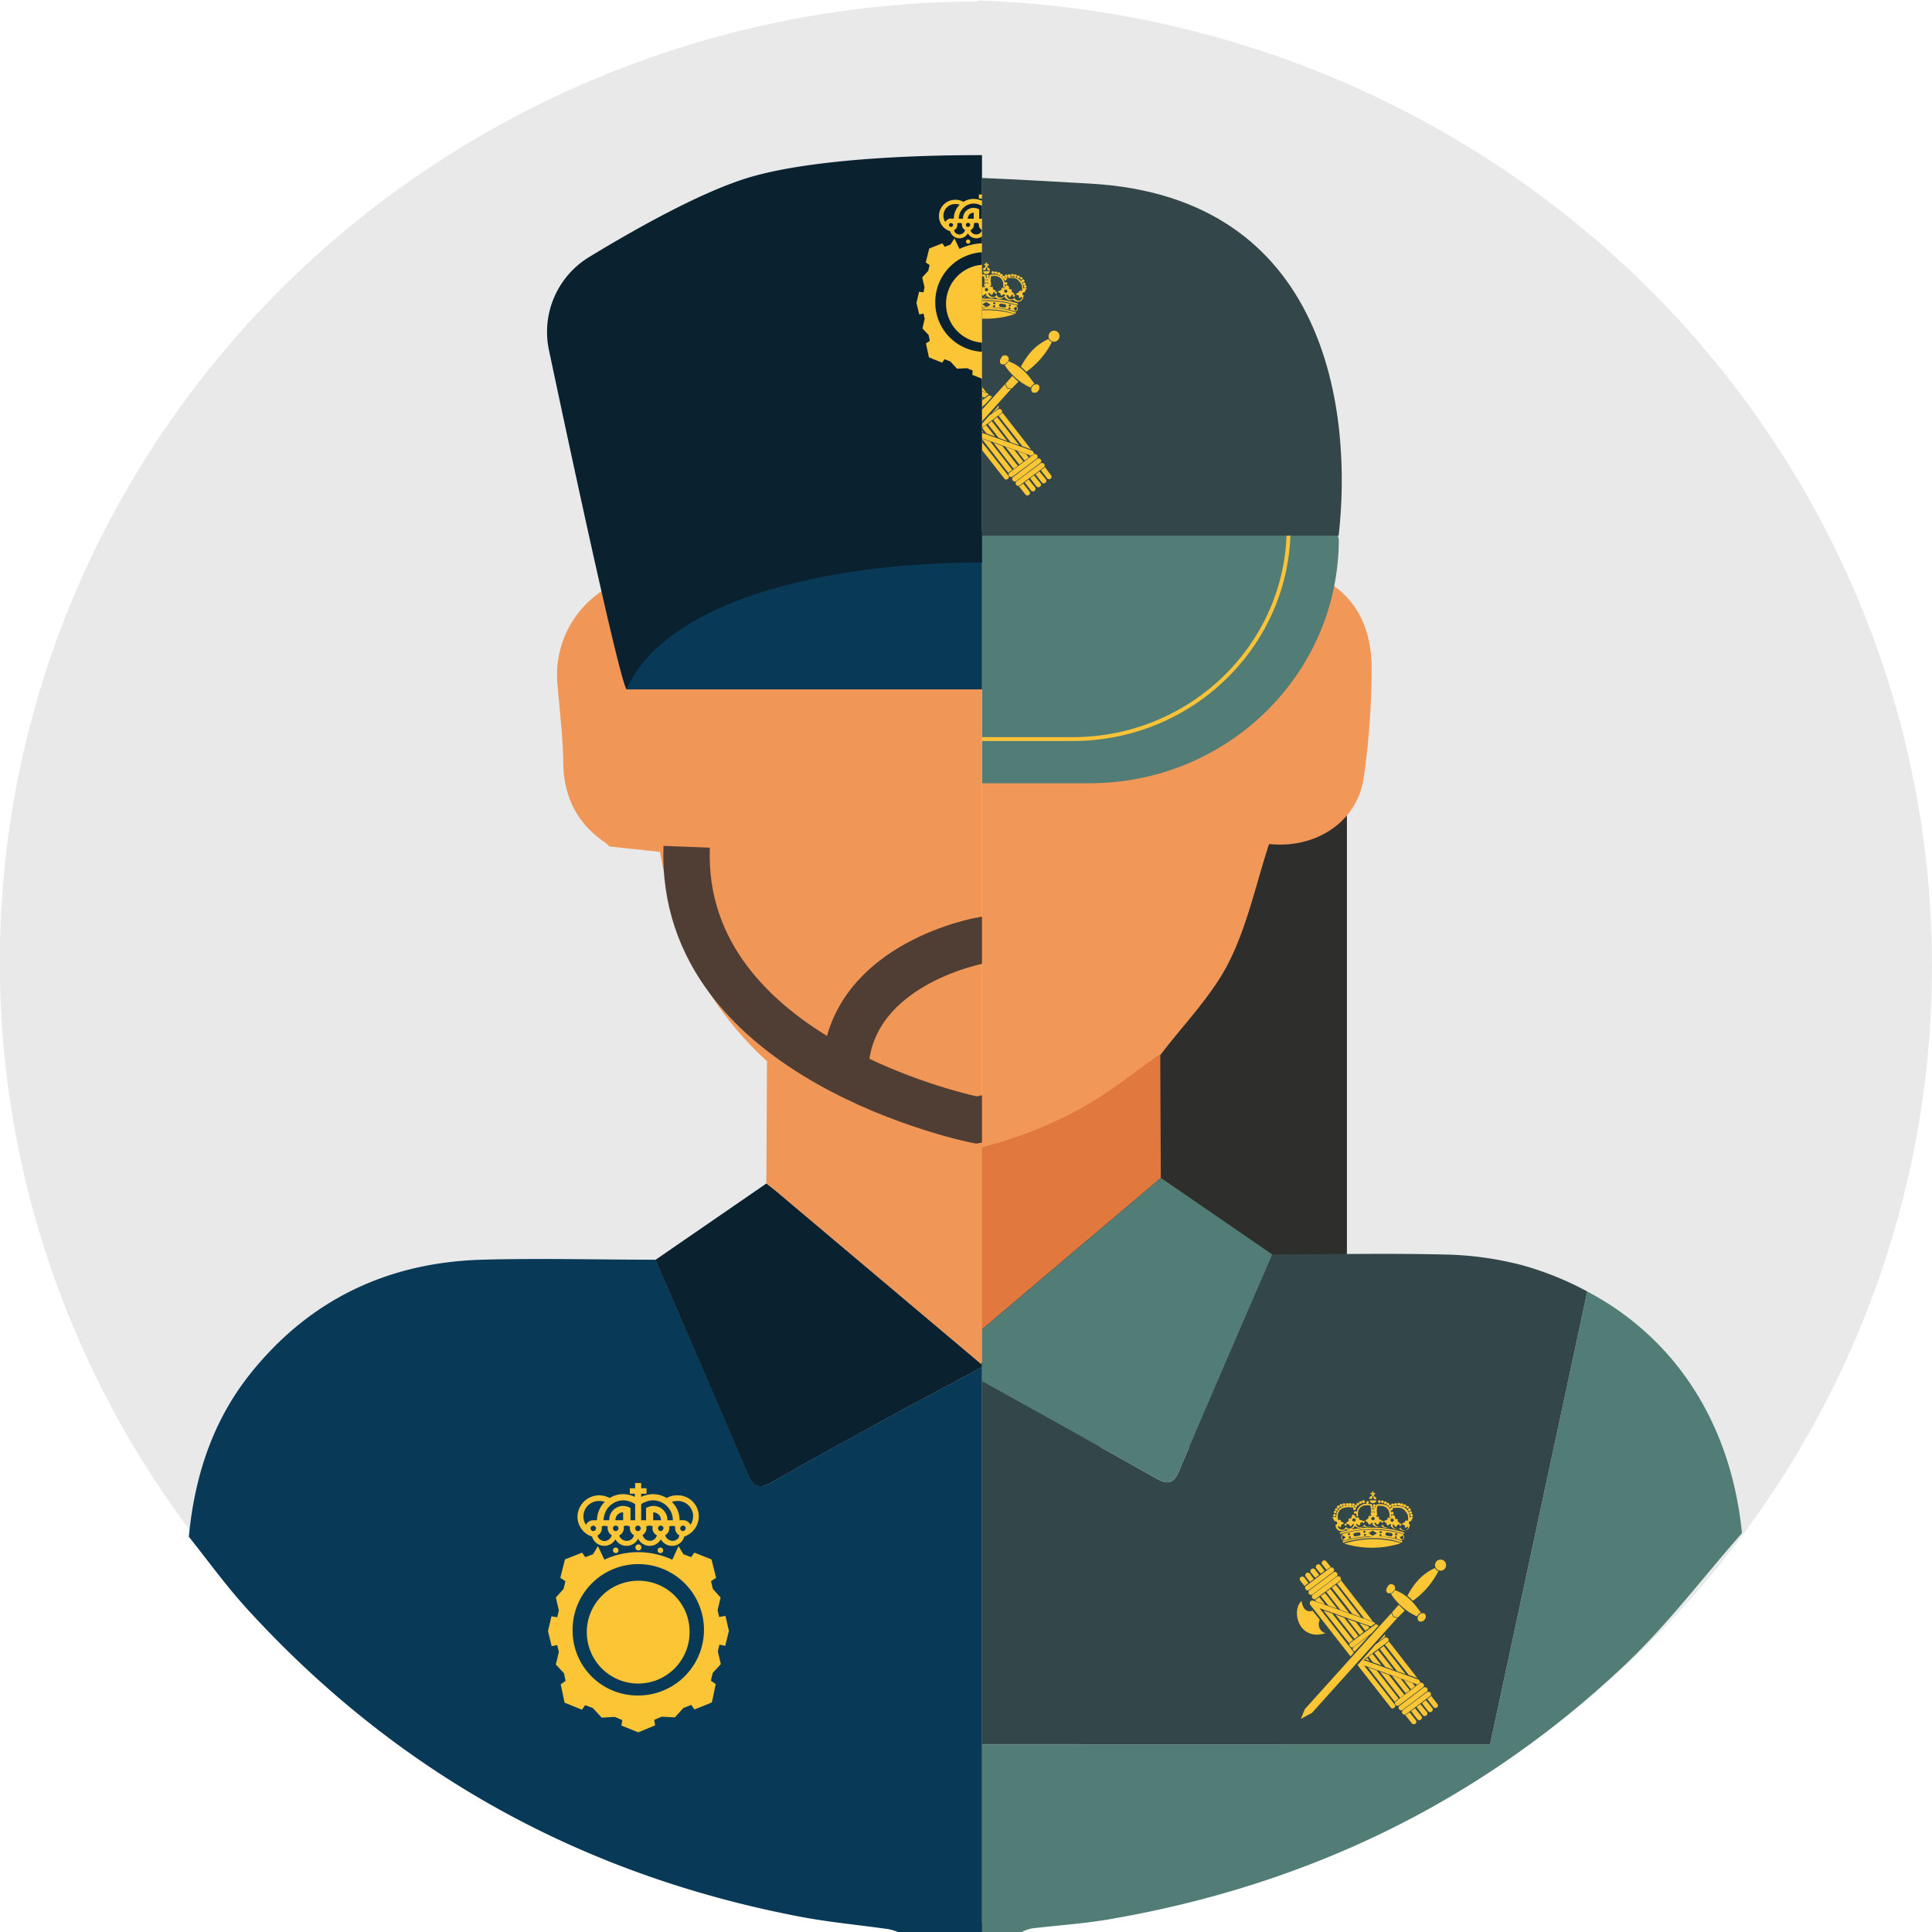 <svg id="Capa_1" data-name="Capa 1" xmlns="http://www.w3.org/2000/svg" xmlns:xlink="http://www.w3.org/1999/xlink" viewBox="0 0 500 500"><defs><style>.cls-1,.cls-10,.cls-19{fill:none;}.cls-2{clip-path:url(#clip-path);}.cls-3{fill:#e9e9e9;}.cls-4{fill:#2e2e2d;}.cls-5{fill:#527d76;}.cls-6{fill:#33474a;}.cls-7{fill:#f19757;}.cls-8{fill:#29a47e;}.cls-9{fill:#e1783e;}.cls-10{stroke:#fcc238;}.cls-10,.cls-19{stroke-miterlimit:10;}.cls-11{fill:#fdc635;}.cls-12{clip-path:url(#clip-path-2);}.cls-13{fill:#083a58;}.cls-14{fill:#0a212f;}.cls-15{fill:#28a37d;}.cls-16{fill:#e0783d;}.cls-17{fill:#f09656;}.cls-18{fill:#fcc535;}.cls-19{stroke:#503d33;stroke-width:12px;}</style><clipPath id="clip-path"><rect class="cls-1" x="253.11" width="246.89" height="500"/></clipPath><clipPath id="clip-path-2"><rect class="cls-1" width="254.14" height="500"/></clipPath></defs><title>policia-guardia</title><g class="cls-2"><ellipse class="cls-3" cx="244.64" cy="250" rx="255.36" ry="250"/><rect class="cls-4" x="144.68" y="202.7" width="203.9" height="171.87"/><path class="cls-5" d="M410.78,334.23,385.63,451.42H107.53L82.1,332.27a77.18,77.18,0,0,0-27.49,21.89c-10.06,12.5-14.69,27-16.2,42.67,5.08,6.32,9.82,12.94,15.29,18.92q58.14,63.62,143.81,80c7.63,1.45,15.41,2.14,23.11,3.25a17.67,17.67,0,0,1,3,1h40.84a12,12,0,0,1,2.57-.93c6.56-.79,13.19-1.2,19.7-2.3,51.42-8.76,96.37-30.43,133.9-66,11-10.4,20.17-22.62,30.19-34C448,368.38,433.55,346.26,410.78,334.23Z"/><path class="cls-6" d="M385.63,451.42l25.15-117.19a80.64,80.64,0,0,0-17.16-6.88,85.7,85.7,0,0,0-19.6-2.68c-14.92-.36-29.85-.06-44.78,0C321.15,343.42,313,362.2,305,381c-1.54,3.62-3.51,2.89-6.19,1.38q-23.65-13.31-47.4-26.45c-2.15-1.2-4.37-2.28-6.56-3.42l-.32.3c-8.39,4.49-16.82,8.94-25.18,13.5-9.82,5.37-19.63,10.76-29.35,16.31-3.08,1.76-4.66,1.22-6-2-8-18.68-16.06-37.31-24.11-55.95-15.06,0-30.14-.42-45.19,0a81.32,81.32,0,0,0-32.59,7.53l25.43,119.15Z"/><path class="cls-7" d="M340.4,148.93,342,139c-5.8,5.13-188.09,6.36-194.86-.4q.83,5.18,1.66,10.35a26.27,26.27,0,0,0-14.46,26c.56,6.77,1.41,13.53,1.5,20.3.12,8.95,3.55,15.92,11.09,21l1.1,1-.07-.09,13.12,1.39,2.7,14.25A88.32,88.32,0,0,0,188.92,273l-.15,31.82c.9.7,1.82,1.38,2.69,2.12q26.63,22.46,53.23,44.93l0-.44c0-19.13,0-33.22,0-52.35,9.83-2.11,22.1.19,31.38-3.32s15.55-17.87,24.27-22.78c6-7.9,13.24-15.19,17.64-23.86,4.84-9.56,7.08-20.4,10.45-30.68,12.42,1.28,23.06-6,24.54-17.46a198.22,198.22,0,0,0,2-29.08C354.69,161.9,350.56,153.37,340.4,148.93Z"/><path class="cls-5" d="M208.66,202.7H282c35.61,0,64.48-28.26,64.48-63.13l-7.27-28.5-187.24.51-7.75,28C144.18,174.44,173.05,202.7,208.66,202.7Z"/><path class="cls-5" d="M244.54,352.82c-8.39,4.5-16.82,8.94-25.18,13.5-9.82,5.37-19.63,10.76-29.35,16.31-3.08,1.76-4.66,1.22-6-2-8-18.68-16.06-37.31-24.1-55.95l28.88-19.88c.9.7,1.82,1.38,2.69,2.12q26.63,22.46,53.23,44.93c.06.21.11.42.17.63Z"/><path class="cls-8" d="M147,216.22l1.1,1Z"/><path class="cls-5" d="M244.86,352.52c-.06-.21-.11-.42-.17-.63l0-.44c2.2-1.66,4.49-3.23,6.59-5q24.62-20.78,49.16-41.61l28.82,19.81C321.15,343.43,313,362.2,305,381c-1.54,3.62-3.51,2.89-6.19,1.38q-23.65-13.31-47.4-26.45C249.27,354.74,247.05,353.66,244.86,352.52Z"/><path class="cls-9" d="M244.62,299.1c34.89-6.76,46.93-21.19,55.65-26.1q.08,15.92.15,31.83-24.57,20.82-49.16,41.61c-2.1,1.78-4.39,3.35-6.59,5C244.65,332.32,244.64,318.23,244.62,299.1Z"/><path class="cls-10" d="M213.1,191.27c-30.8,0-55.87-24.54-55.87-54.7V111.92l177.18.88-.91,23.77c0,30.16-25.05,54.7-55.85,54.7Z"/><path class="cls-6" d="M282,47.51c-69.44-3.82-140.19-11-137.78,91.12H346.44C350,107.52,344.16,50.92,282,47.51Z"/><path class="cls-11" d="M268.7,99.59a1.09,1.09,0,0,1,0,1.52,1.13,1.13,0,0,1-1.51.41,1.1,1.1,0,0,1,0-1.53A1.17,1.17,0,0,1,268.7,99.59Zm-9.6-6.91c-.42.56-.42,1.22,0,1.52a1.16,1.16,0,0,0,1.5-.41,1,1,0,1,0-1.5-1.11ZM262,97.3l-1.76,2,.47,1.07,1.09.2,1.76-1.78C263,98.32,262.52,97.81,262,97.3Zm5,2.59a1.81,1.81,0,0,1,.72-.56c-1.66-2.39-3.53-4.67-6.74-5.84a1.25,1.25,0,0,1-.26.41,2,2,0,0,1-.73.56,16,16,0,0,0,6.69,5.84A2.93,2.93,0,0,0,267,99.89Zm-6.39.61-.52-1.07-22.41,24.89-1,2.49,2.86-1.52,22.1-24.59Zm10.74-13.56a1.43,1.43,0,1,0,1.46-1.37A1.43,1.43,0,0,0,271.39,86.94Zm-.05.81c-4,1.88-5.76,4.77-7.11,7.16a11.82,11.82,0,0,1,1.4,1.32,21.28,21.28,0,0,0,6.65-7.72A1.52,1.52,0,0,1,271.34,87.75ZM260.13,72.16c0-.26.06-.31.26-.36a7,7,0,0,1,2.29,0,2.63,2.63,0,0,1,2.12,2.59v.25a3,3,0,0,1,.94-.1c-.05.1-.05.15-.11.21-.15.25-.25.5-.41.81-.05,0-.1.1-.16.1-.26,0-.41.1-.46.3s0,.31.26.46a.18.18,0,0,1,.05.15c-.05.26-.11.46-.16.66a1.49,1.49,0,0,1-2.33.51.45.45,0,0,0-.42-.1,1.64,1.64,0,0,1-2-.81l-.05,0c-.05,0-.16.1-.21.15a1.6,1.6,0,0,1-2.08,0c-.05,0-.15,0-.2,0a3.32,3.32,0,0,1-.68.15,1.51,1.51,0,0,1-1.4-.61l-.1-.1s0,0,0,.1a1.68,1.68,0,0,1-2.08.51.24.24,0,0,0-.26,0,1.75,1.75,0,0,1-2.18-.15,0,0,0,0,1-.05,0s0,0,0,.1a1.58,1.58,0,0,1-2,.76.35.35,0,0,0-.42.1,1.5,1.5,0,0,1-2.44-.81s0-.15,0-.2-.05-.26.16-.36A.31.31,0,0,0,246,76a.39.39,0,0,0-.41-.31.28.28,0,0,1-.31-.2c-.16-.26-.26-.51-.42-.82a.15.15,0,0,0,0-.1c.36,0,.67-.1,1,.16a2.42,2.42,0,0,1,.06-.66,2.6,2.6,0,0,1,2.28-2.34,7.65,7.65,0,0,1,2.13,0c.2,0,.2.15.2.3.37.06.52.21.42.46a.38.38,0,0,1-.47.26c-.21-.11-.26-.31-.15-.61a5.26,5.26,0,0,0-2.7.1,2.09,2.09,0,0,0-1.35,2V75c0,.1,0,.15,0,.3h.15c.11,0,.21,0,.31,0,.26,0,.37.1.42.36s.1.15.21.2a2.93,2.93,0,0,1,.57.31c-.21.3-.52.3-.78.45a.76.76,0,0,1-.1.66c-.21-.15-.42-.25-.63-.4a.38.38,0,0,0,0,.45,1.07,1.07,0,0,0,1,.56.93.93,0,0,0,.88-.66s0,0,.05-.1a1.06,1.06,0,0,0,1.51.26,1.09,1.09,0,0,0,.52-1,.49.49,0,0,0-.42.2s0,.1-.1.21-.26.3-.47,0-.15-.21-.26-.31-.1-.1-.15-.1a.72.72,0,0,1-.57-.25c0-.11.15-.16.2-.26a1.12,1.12,0,0,1,.32-.2c.15-.1.25-.2.15-.41s0-.35.26-.35a1.08,1.08,0,0,0,.42,0s0-.26,0-.36a1.54,1.54,0,0,1,.26-.51.26.26,0,0,1,.36-.05.91.91,0,0,1,.47.61c.05.15.1.2.26.1a.3.3,0,0,1,.2,0c.26-.05.42,0,.42.31s.05.25.21.3a5.38,5.38,0,0,1,.77.26c-.15.2-.25.4-.51.45-.06,0-.11.1-.11.16l-.15.45c-.11.21-.21.21-.37,0s-.31-.3-.52-.25a.18.18,0,0,0-.15,0,1.1,1.1,0,0,0,1,.81c.58.05.89-.15,1.2-.76a1,1,0,0,0,1.4.56,1.21,1.21,0,0,0,.78-.91.46.46,0,0,0-.47.1l-.16.15c-.15.2-.31.25-.46,0a.89.89,0,0,1-.21-.41l-.1-.1c-.26,0-.37-.2-.57-.35.1,0,.2-.16.31-.21L254,75c.16,0,.21-.15.16-.36s0-.35.36-.35a.18.18,0,0,1,.15,0c.26,0,.26,0,.26-.2-.26-.11-.26-.16-.2-.41a4.83,4.83,0,0,0-.06-1.93c0-.2-.1-.25-.31-.25a9.55,9.55,0,0,0-1.19,0,2,2,0,0,0-1.71,1.83,4.38,4.38,0,0,0,0,.81c0,.15,0,.25-.16.25s-.21,0-.26-.2a2.51,2.51,0,0,0-.05-.61c-.36.1-.52,0-.57-.1a.33.33,0,0,1,.1-.41c.16-.1.32-.1.57.1a2.6,2.6,0,0,1,2.7-2.13c-.05-.1-.2-.15-.2-.25a.54.54,0,0,1,.1-.31.36.36,0,0,1,.52,0c.15.15.05.36-.16.56.26,0,.47,0,.73,0a.33.33,0,0,1,.31.25c0,.26.1.46.16.72.1,0,.15-.16.26-.21-.21-.15-.26-.25-.21-.45a.38.38,0,0,1,.36-.26.28.28,0,0,1,.31.26c0,.15-.05.3-.26.4.11,0,.16.15.26.21a4,4,0,0,1,.11-.51c.1-.31.1-.31.41-.36a5.23,5.23,0,0,1,1.77.1,2.41,2.41,0,0,1,1.71,1.83s.05.1.05.15c.26-.2.41-.2.57-.05a.37.37,0,0,1,.05.46c-.1.15-.31.2-.57,0a2.51,2.51,0,0,1,0,.61.24.24,0,0,1-.26.25c-.1,0-.21-.1-.16-.3a2.91,2.91,0,0,0-.1-1.17,2.09,2.09,0,0,0-1.76-1.52,8,8,0,0,0-1.09,0c-.16,0-.21,0-.21.2a4.4,4.4,0,0,0,0,1.88v.1c0,.26,0,.31-.26.41,0,.2,0,.2.21.2a.3.3,0,0,0,.2,0c.26,0,.42.1.31.36a.27.27,0,0,0,.21.35c.16.1.31.15.47.26s.05,0,.1.1a.78.78,0,0,1-.52.3.13.13,0,0,0-.15.15,1.07,1.07,0,0,1-.26.41c-.16.2-.26.15-.42,0a.73.73,0,0,0-.41-.36c-.16,0-.21,0-.16.21a1.26,1.26,0,0,0,1.51.81.84.84,0,0,0,.52-.41c.05,0,.05-.1.1-.2.1.31.21.61.52.71a3.22,3.22,0,0,0,.73.1,1,1,0,0,0,.93-.81.64.64,0,0,0-.52,0l-.16.15c-.2.16-.31.16-.41,0l-.16-.45a.12.12,0,0,0-.1-.11c-.26,0-.36-.25-.52-.4l.31-.15c.11,0,.21,0,.26-.11.21,0,.42-.1.37-.4s.1-.26.31-.26a.39.39,0,0,1,.26.11c.15,0,.2,0,.26-.11a.92.92,0,0,1,.46-.61c.16-.1.31,0,.47.11a.77.77,0,0,1,.21.66c0,.2.05.25.2.2h.21c.26,0,.37.15.26.36s0,.3.16.4.36.31.57.46a1,1,0,0,1-.62.25c-.06,0-.11,0-.16.1a3.65,3.65,0,0,0-.31.41c-.16.15-.31.1-.36-.1a.65.65,0,0,0-.47-.41c-.11,0-.16,0-.16.1a1.17,1.17,0,0,0,1.56,1,1.14,1.14,0,0,0,.52-.36,1.08,1.08,0,0,0,1.3.72c.46-.16.77-.61.62-1-.11,0-.21.15-.31.2s-.21.16-.31.21a1,1,0,0,1-.16-.51c.05-.1,0-.15-.1-.2s-.32-.16-.52-.21a1.24,1.24,0,0,1-.21-.15c.26-.15.41-.36.67-.36a.11.11,0,0,0,.11-.1.47.47,0,0,1,.62-.4c.05,0,.1.05.16.05a.17.17,0,0,0,.1-.05v-.77a2.26,2.26,0,0,0-.73-1.62,1.92,1.92,0,0,0-1.5-.91,9.43,9.43,0,0,0-1.77,0,1.38,1.38,0,0,1-.05.45s-.15.1-.21.16a.33.33,0,0,1-.41-.26c-.05-.2.1-.35.41-.4Zm.58,3.2a.38.38,0,0,0-.42-.41.37.37,0,0,0-.41.41.4.4,0,0,0,.41.4A.41.41,0,0,0,260.71,75.36Zm-10.33.35a.41.41,0,1,0,0-.81.44.44,0,0,0-.42.4A.38.38,0,0,0,250.38,75.71Zm4.93-.35a.38.38,0,0,0,.41-.41.37.37,0,0,0-.41-.41.41.41,0,0,0-.42.41C254.84,75.15,255.05,75.36,255.31,75.36Zm.41-1.88a1.57,1.57,0,0,0-.05-.46.51.51,0,0,1-.72,0c0,.15-.06.3-.06.46C255.31,73.12,255.36,73.17,255.72,73.48Zm-.05-1.22c-.36.2-.41.15-.72-.05a.85.85,0,0,0,.05.35.53.53,0,0,1,.62,0A.63.63,0,0,0,255.67,72.26Zm6.75,9a25.31,25.31,0,0,0-14.53.15,24.49,24.49,0,0,0,14.53-.05ZM247.06,80l.31-.92s.1,0,.16-.1a20.59,20.59,0,0,1,4.3-.91,22.88,22.88,0,0,1,4.31-.15A28.27,28.27,0,0,1,263,79c.1.05.21.1.21.21s.15.45.2.71a.3.3,0,0,1,0,.2,4.12,4.12,0,0,1-.41.46.18.18,0,0,1-.26,0,18,18,0,0,0-3.32-.76,20.39,20.39,0,0,0-3.06-.26,28.37,28.37,0,0,0-7.48.81l-1,.31a.31.31,0,0,1-.21,0c-.16-.2-.31-.36-.42-.51S247.06,80,247.06,80Zm7.16-1.22c.36.2.67.46,1,.66a.18.18,0,0,0,.15,0l.78-.46a.76.76,0,0,1,.21-.15c-.36-.2-.68-.41-1-.61,0,0-.1-.05-.15,0A4.86,4.86,0,0,0,254.22,78.76Zm6.17.41a.43.43,0,0,0-.36-.46l-.93-.15a.46.46,0,0,0-.52.35.42.42,0,0,0,.36.51l.94.15A.41.41,0,0,0,260.39,79.17Zm-10.11-.06a.44.44,0,0,0,.52.46l.93-.15a.44.44,0,1,0-.16-.86l-.93.15A.38.38,0,0,0,250.28,79.11Zm12.55,1.38c.16-.16.26-.31.37-.41a.17.17,0,0,0,.05-.1c-.05-.21-.16-.41-.21-.66-.26.15-.52.35-.78.51C262.42,80,262.63,80.23,262.83,80.49Zm-15.2,0c.21-.26.42-.46.62-.72a6.8,6.8,0,0,1-.78-.5c-.05.25-.15.45-.2.66,0,0,0,.1,0,.1A1.2,1.2,0,0,0,247.63,80.49Zm5.92-1.27a.29.29,0,0,0-.32-.26.26.26,0,1,0,0,.51C253.39,79.47,253.55,79.37,253.55,79.22Zm4,0a.24.24,0,0,0-.26-.26.26.26,0,1,0,0,.51A.27.27,0,0,0,257.59,79.27Zm.05-.77a.24.24,0,0,0-.26-.25.29.29,0,0,0-.31.25.25.25,0,0,0,.26.26C257.54,78.76,257.64,78.66,257.64,78.5Zm3.74.31a.24.24,0,0,0-.26.25.24.24,0,0,0,.26.26.32.32,0,0,0,.31-.26A.28.28,0,0,0,261.38,78.81Zm-12.25.46a.24.24,0,0,0,.26-.26.24.24,0,0,0-.26-.25.24.24,0,0,0-.25.25A.24.24,0,0,0,249.13,79.27Zm.52.56c0-.16-.1-.26-.31-.26a.26.26,0,1,0,0,.51A.25.25,0,0,0,249.65,79.83Zm11.89,0a.25.25,0,0,0-.26-.26.24.24,0,0,0-.26.26.24.24,0,0,0,.26.25C261.38,80.13,261.48,80,261.54,79.83Zm-8.36-1.68a.29.29,0,0,0-.31.25.26.26,0,0,0,.52,0C253.44,78.25,253.34,78.15,253.18,78.15Zm10.17.41a2.34,2.34,0,0,0-.41-.16,29.13,29.13,0,0,0-10.07-1,27.86,27.86,0,0,0-5.76,1.06.31.31,0,0,0-.21.11.38.38,0,0,0-.1.25s.16.1.21.1.1,0,.2,0a28.58,28.58,0,0,1,7.17-1.17,23.55,23.55,0,0,1,3.84.16,22.7,22.7,0,0,1,4.87,1c.05,0,.16,0,.21,0s.21,0,.21-.25A.19.19,0,0,0,263.35,78.56Zm-9.6,1.21a28.22,28.22,0,0,0-5.45.92l-.57.15c-.15,0-.26.15-.2.26s.15.15.31.1,0,0,.1,0a26,26,0,0,1,8.87-1.07,20.11,20.11,0,0,1,3.95.56c.62.15,1.24.35,1.81.51.21,0,.31,0,.37-.11s0-.2-.21-.3-.21,0-.31-.1a23.86,23.86,0,0,0-7.21-1.07A5.39,5.39,0,0,1,253.75,79.77Zm2.18-11.07v-.35c-.15,0-.31.05-.46.05,0-.16.05-.31.05-.41h-.42c0,.15.05.25.05.41a2.64,2.64,0,0,1-.41-.11v.41c.15,0,.31,0,.41,0-.05.25-.05.46-.31.56a.79.79,0,0,0-.46.66H255a.11.11,0,0,0,.1-.1,1.77,1.77,0,0,0,.05-.51c0-.1.06-.1.16-.1a.14.14,0,0,1,.16.15,1.77,1.77,0,0,0,.05.51c0,.05,0,.1.1.15h.62a1,1,0,0,0-.52-.71.11.11,0,0,1-.1-.1c-.05-.1-.05-.26-.1-.41A1.3,1.3,0,0,1,255.93,68.7Zm-.52,2.24c.42,0,.83-.41.83-.72h-1.76A.83.83,0,0,0,255.41,70.94Zm-9.54,1.32a.35.35,0,0,0-.37.35c0,.21.16.31.37.31a.36.36,0,0,0,.36-.36A.34.34,0,0,0,245.87,72.26ZM261.22,71a.36.36,0,1,0,0,.71.35.35,0,0,0,.37-.36A.39.39,0,0,0,261.22,71Zm-11.77,0a.35.35,0,0,0-.37.35.37.37,0,0,0,.73,0A.38.38,0,0,0,249.45,70.94Zm-3.9,2a.34.34,0,0,0-.36.3.37.37,0,0,0,.73,0C245.92,73.17,245.76,73,245.55,73Zm1.2-1a.37.37,0,1,0-.37.36A.35.35,0,0,0,246.75,72Zm18,.36a.36.36,0,1,0,0,.71.35.35,0,0,0,.37-.36C265.12,72.41,265,72.26,264.75,72.31Zm-19.4,1.47a.35.35,0,0,0-.37.31.37.37,0,0,0,.73,0A.34.34,0,0,0,245.35,73.78Zm19.35-.41a.35.35,0,0,0,.36.36.35.35,0,0,0,.37-.3.35.35,0,0,0-.37-.36A.29.29,0,0,0,264.7,73.37ZM262.78,71a.36.36,0,1,0,.36.35A.34.34,0,0,0,262.78,71Zm-3.89-.15a.37.37,0,1,0-.36.35C258.73,71.19,258.89,71,258.89,70.89Zm-6.8-.41a.36.36,0,1,0,0,.71.36.36,0,1,0,0-.71Zm5.24.1a.36.36,0,1,0-.72,0c0,.2.15.31.36.31A.29.29,0,0,0,257.33,70.58Zm-9.86.76a.35.35,0,0,0,.37.36.36.36,0,1,0,0-.71A.35.35,0,0,0,247.47,71.34Zm16.09,0a.36.36,0,1,0,.36.36A.35.35,0,0,0,263.56,71.29Zm-3.48.46a.36.36,0,1,0-.72,0,.36.36,0,0,0,.72,0Zm3.84.25a.37.37,0,0,0,.73,0c0-.15-.21-.3-.36-.3A.35.35,0,0,0,263.92,72Zm-10.69-1.42a.36.36,0,1,0-.36.36A.35.35,0,0,0,253.23,70.58Zm-4.56.36a.35.35,0,0,0-.37.35.36.36,0,0,0,.37.36.35.35,0,0,0,.36-.36A.43.43,0,0,0,248.67,70.94Zm13,.3a.37.37,0,0,0,.73,0,.35.35,0,0,0-.37-.35C261.8,70.94,261.64,71.09,261.64,71.24Zm-14.58.66a.36.36,0,1,0-.36-.35C246.75,71.75,246.85,71.9,247.06,71.9Zm18.57,2.24a.36.36,0,1,0-.36.35A.38.38,0,0,0,265.63,74.14ZM250.9,71.39a.33.33,0,1,0,.36.31C251.26,71.55,251.05,71.39,250.9,71.39Zm.88-.2c0-.2-.15-.3-.36-.3a.35.35,0,0,0-.37.35c0,.2.16.31.37.31S251.83,71.39,251.78,71.19Zm-1.19.15c0-.2-.16-.3-.37-.3a.35.35,0,0,0-.36.35c0,.21.16.31.36.31A.35.35,0,0,0,250.59,71.34Zm7.52-.71a.34.34,0,0,0-.36-.35.35.35,0,0,0-.37.3.36.36,0,0,0,.37.36A.29.29,0,0,0,258.11,70.63Zm1.92.76a.35.35,0,0,0,.36.36.35.35,0,0,0,.37-.31.35.35,0,0,0-.37-.35C260.19,71,260.08,71.19,260,71.39Zm-.52-.15a.36.36,0,0,0-.72,0,.35.35,0,0,0,.36.36A.33.33,0,0,0,259.51,71.24Zm-6.33,4.57c0-.15-.1-.25-.31-.25a.33.33,0,0,0-.31.25.34.34,0,0,0,.31.31C253,76.07,253.18,75.91,253.18,75.81Zm9.24.46a.28.28,0,1,0-.05.56.33.33,0,0,0,.31-.26C262.73,76.42,262.57,76.27,262.42,76.27Zm-14.22,0a.28.28,0,0,0-.26.25.29.29,0,0,0,.31.26.27.27,0,0,0,.26-.26A.32.32,0,0,0,248.2,76.27Zm9.24-.51a.26.26,0,0,0,.31.26.25.25,0,0,0,.26-.26.24.24,0,0,0-.26-.25C257.54,75.51,257.44,75.61,257.44,75.76Zm-17.7,18.9a.63.63,0,0,0-.1.91.62.62,0,0,0,.93.1l6.18-4.62a.63.63,0,0,0,.1-.91.65.65,0,0,0-.93-.1Zm-.72,2s-.06.1-.06.15a.51.51,0,0,0,.11.46l10.43,13.36.88-1-8.92-11.48,13.33,4.73.68-.51a.58.58,0,0,1,.41-.15.62.62,0,0,0-.41-.46l-15.62-5.54A.68.68,0,0,0,239,96.64Zm3.47,2.08,6.7,8.54a.55.55,0,0,1,.26-.36l.72-.51-5.45-6.91Zm11.89,4.47-.32-.4-2.28-.82,1.56,2Zm-8.77-3.4,4.93,6.3,1-.76-3.68-4.73Zm-2.39-5.89,3.63,4.67,2.28.81-4.87-6.25Zm3.53-2.65-.73.51,7,9,2.28.82L247,90.9A1.58,1.58,0,0,1,246.75,91.25Zm-6.07,4.53a.62.62,0,0,1-.42.15l.37.46,2.28.81-1.51-1.93Zm1.09-.82,2,2.49,2.28.81-3.16-4.06Zm10.43,5.49-6.54-8.38-1,.76L250,99.64Zm-3.53.46,3.21,4.16,1-.76-2-2.59Zm12,13.2-4-5.13-1,.76,2.8,3.56Zm-11.2-7a.64.64,0,0,0-.11.92.68.68,0,0,0,.94.1l4.67-3.51,1.71-1.88s-.05-.1-.05-.15a.68.68,0,0,0-.94-.1Zm14.32,8.13-5.71-7.31-1,.76,4.46,5.74ZM257.54,113l-2.33-3-1,.76,1.09,1.42Zm-4.25-1.53,1.19.41-.62-.81Zm13.54,4.83-7.42-9.55a.6.6,0,0,1-.26.35l-.73.51,6.18,7.88Zm-16.76-7.88s0,0,.05,0H250Zm8.51-2.74-.05-.05c0,.05,0,.05-.06.05Zm-7.94,3.71,3.74-4.12-4,3a.64.64,0,0,0-.11.92A1.09,1.09,0,0,0,250.64,109.39Zm7.58-3.61a.69.69,0,0,0,.2-.81l-1.76,2Zm-16.4-16.51,1-.76-1.09-1.42a.67.67,0,0,0-.94-.1.63.63,0,0,0-.1.91Zm27.4,30.53a.64.64,0,0,0,.1-.91.66.66,0,0,0-.94-.1l-6.17,4.67a.63.63,0,0,0-.1.91.66.66,0,0,0,.93.11Zm.88,1.17a.63.63,0,0,0,.1-.91.65.65,0,0,0-.93-.1l-6.18,4.62a.63.63,0,0,0-.1.91.65.65,0,0,0,.93.1Zm-1.82-2.28a.64.64,0,0,0,.1-.92.67.67,0,0,0-.93-.1l-6.17,4.62a.64.64,0,0,0-.11.92.68.68,0,0,0,.94.1Zm-3.48,6.45-.72.5a.58.58,0,0,1-.42.16l1.72,2.18a.65.65,0,0,0,.93.1.63.63,0,0,0,.1-.91Zm1.46-6.71-.68-.86-2.28-.82,1.87,2.44Zm4.1,2.39a.64.64,0,0,1-.26.35l-.73.51,1.61,2.08a.66.66,0,0,0,.93.11A.61.61,0,0,0,272,123ZM269,122l-1,.76,1.61,2.08a.65.65,0,0,0,.93.1.63.63,0,0,0,.11-.91Zm-4.15-2.54-2.34-3-2.28-.81,3.58,4.57Zm1.35,4.62-1,.76,1.61,2.08a.66.66,0,0,0,.93.11.64.64,0,0,0,.1-.92Zm1.4-1.07-1,.76,1.61,2.09a.67.67,0,0,0,.93.1.61.61,0,0,0,.11-.92ZM237.67,92.52a.56.56,0,0,1,.26-.35l.72-.51-1.09-1.42a.71.71,0,0,0-.93-.1.63.63,0,0,0-.1.91ZM254,113.45l7,9a.56.56,0,0,1,.26-.35l.72-.51-5.7-7.31ZM240.42,90.34l1-.76-1.09-1.42a.67.67,0,0,0-.94-.11.64.64,0,0,0-.1.92ZM239,91.41l1-.76L239,89.22a.67.67,0,0,0-.93-.1.64.64,0,0,0-.1.92Zm-1,1a.64.64,0,0,0-.1.92.67.67,0,0,0,.93.1L245,88.77a.64.64,0,0,0,.11-.92.68.68,0,0,0-.94-.1Zm5.29-4.16.73-.51a.59.59,0,0,1,.41-.15L243.22,86a.67.67,0,0,0-.93-.1.64.64,0,0,0-.11.92ZM253,113l13.55,4.82a.64.64,0,0,0,.83-.41.83.83,0,0,1-1,.51l.21.26.73-.51a.58.58,0,0,1,.41-.15l-.31-.41a.63.63,0,0,1,0,.3.62.62,0,0,0-.42-.81l-14.06-5,6.23-4.67a.66.66,0,0,0-.83-1L256,107.56l-4.67,5.33,8.62,11a.54.54,0,0,0,.78.1l.15-.1a.51.51,0,0,0,.11-.76ZM238.86,93.54a.64.64,0,0,0-.1.92.67.67,0,0,0,.93.1l6.18-4.63A.63.63,0,0,0,246,89a.62.62,0,0,0-.93-.1Zm24.54,27-4-5.13-2.28-.81,5.24,6.76Zm-20.28-15.9a2.37,2.37,0,0,1-1.56-3.45c-.62-.81-1.25-1.57-1.87-2.39-1.24.46-2.54-.1-2.85-2.54C234,98.87,236.21,106.9,243.12,104.61Z"/><path class="cls-11" d="M368.69,417.61a1.09,1.09,0,0,1,0,1.52,1.13,1.13,0,0,1-1.51.41,1.09,1.09,0,0,1,0-1.52A1.17,1.17,0,0,1,368.69,417.61Zm-9.6-6.91c-.42.56-.42,1.22,0,1.52a1.15,1.15,0,0,0,1.5-.4,1,1,0,1,0-1.5-1.12Zm2.9,4.62-1.76,2,.47,1.07,1.09.2,1.76-1.77C363,416.34,362.51,415.83,362,415.32Zm5,2.59a1.79,1.79,0,0,1,.72-.55c-1.66-2.39-3.52-4.68-6.74-5.85a1.07,1.07,0,0,1-.26.41,1.91,1.91,0,0,1-.73.56,15.85,15.85,0,0,0,6.7,5.84A3.11,3.11,0,0,0,367,417.91Zm-6.38.61-.52-1.06-22.42,24.89-1,2.49,2.85-1.53,22.1-24.58ZM371.39,405a1.43,1.43,0,1,0,1.45-1.37A1.42,1.42,0,0,0,371.39,405Zm-.06.81c-4,1.88-5.76,4.78-7.1,7.17a11.73,11.73,0,0,1,1.4,1.32,21.25,21.25,0,0,0,6.64-7.72A1.57,1.57,0,0,1,371.33,405.77Zm-11.2-15.59c0-.26.05-.31.26-.36a7,7,0,0,1,2.28,0,2.64,2.64,0,0,1,2.13,2.59v.26c.31-.15.62-.05.93-.1-.05.1-.05.15-.1.2-.16.25-.26.51-.42.81,0,.05-.1.1-.15.1a.42.42,0,0,0-.47.31c0,.2.05.3.26.46a.18.18,0,0,1,0,.15c0,.25-.1.46-.16.66a1.5,1.5,0,0,1-2.33.51c-.16-.1-.26-.16-.42-.1a1.66,1.66,0,0,1-2-.82l-.05-.05c-.05.05-.16.1-.21.15a1.59,1.59,0,0,1-2.07.05c-.06-.05-.16,0-.21,0a2.8,2.8,0,0,1-.68.16,1.55,1.55,0,0,1-1.4-.61l-.1-.1c-.05.05-.05.05-.05.1a1.69,1.69,0,0,1-2.08.51.21.21,0,0,0-.26,0,1.76,1.76,0,0,1-2.18-.16,0,0,0,0,1-.05,0c-.05,0-.05,0-.05.1a1.58,1.58,0,0,1-2,.77.35.35,0,0,0-.42.1,1.5,1.5,0,0,1-2.44-.82c0-.05-.05-.15-.05-.2s-.05-.25.16-.35A.33.33,0,0,0,346,394a.39.39,0,0,0-.41-.31.28.28,0,0,1-.31-.2c-.16-.25-.26-.51-.42-.81a.15.15,0,0,0-.05-.1c.36.05.67-.1,1,.15a2.94,2.94,0,0,1,.05-.66,2.62,2.62,0,0,1,2.28-2.34,7.65,7.65,0,0,1,2.13.05c.21.05.21.16.21.31.36.05.51.2.41.46a.37.37,0,0,1-.47.25c-.2-.1-.26-.31-.15-.61a5.5,5.5,0,0,0-2.7.1,2.11,2.11,0,0,0-1.35,2V393c0,.1-.05.16-.05.31h.15c.11,0,.21,0,.32,0s.36.1.41.35.1.15.21.21a3.13,3.13,0,0,1,.57.3c-.21.31-.52.31-.78.46a.77.77,0,0,1-.1.66c-.21-.15-.42-.26-.63-.41a.38.38,0,0,0,.06.46,1.06,1.06,0,0,0,1,.56.94.94,0,0,0,.88-.66c0-.05,0-.05.06-.1a1.05,1.05,0,0,0,1.5.25,1.08,1.08,0,0,0,.52-1,.47.47,0,0,0-.42.21c0,.05,0,.1-.1.2-.15.25-.26.3-.47.05s-.15-.2-.26-.3-.1-.11-.15-.11a.73.73,0,0,1-.57-.25c0-.1.15-.15.21-.25a.85.85,0,0,1,.31-.21c.15-.1.26-.2.15-.4s0-.36.26-.36a1.08,1.08,0,0,0,.42-.05c.05-.05,0-.25.05-.36a1.4,1.4,0,0,1,.26-.5c.1-.1.26-.16.36,0a.89.89,0,0,1,.47.61c.05.15.1.2.26.1a.31.31,0,0,1,.21-.05c.25-.05.41.05.41.3s0,.26.21.31a6.9,6.9,0,0,1,.78.25c-.16.2-.26.41-.52.46-.05,0-.11.1-.11.15l-.15.46c-.11.2-.21.2-.37.05s-.31-.31-.51-.26a.19.19,0,0,0-.16,0,1.11,1.11,0,0,0,1,.82c.57,0,.88-.16,1.19-.76a1,1,0,0,0,1.4.55,1.16,1.16,0,0,0,.78-.91.49.49,0,0,0-.47.1l-.15.15c-.16.21-.32.26-.47,0a1,1,0,0,1-.21-.4l-.1-.1c-.26,0-.37-.21-.57-.36.1-.05.2-.15.31-.2L354,393c.16,0,.21-.15.16-.35s.05-.36.36-.36a.22.22,0,0,1,.16.05c.26.05.26.05.26-.2-.26-.1-.26-.15-.21-.41a5,5,0,0,0-.05-1.93c-.06-.2-.11-.25-.32-.25a9.55,9.55,0,0,0-1.19.05,2,2,0,0,0-1.71,1.83,4.38,4.38,0,0,0,0,.81c0,.15-.05.26-.16.26s-.2-.06-.26-.21a2.56,2.56,0,0,0-.05-.61c-.36.1-.52.05-.57-.1a.32.32,0,0,1,.11-.41c.15-.1.31-.1.57.11a2.74,2.74,0,0,1,.93-1.58,2.84,2.84,0,0,1,1.76-.56c-.05-.1-.2-.15-.2-.25a.6.6,0,0,1,.1-.31.35.35,0,0,1,.52.06c.15.15,0,.35-.16.55.26,0,.47.05.73.05a.33.33,0,0,1,.31.26c0,.25.11.46.16.71.1-.05.15-.15.26-.2-.21-.16-.26-.26-.21-.46a.39.39,0,0,1,.36-.25.28.28,0,0,1,.31.25c.06.15-.05.3-.26.41.11,0,.16.15.26.2.06-.2.06-.36.11-.51.1-.3.1-.3.41-.35a4.75,4.75,0,0,1,1.77.1,2.38,2.38,0,0,1,1.71,1.83c0,.05.05.1.05.15.26-.21.42-.21.57,0a.35.35,0,0,1,0,.45c-.1.16-.31.21-.57.06a2.43,2.43,0,0,1,0,.6.24.24,0,0,1-.26.26c-.1,0-.21-.1-.15-.31a2.87,2.87,0,0,0-.11-1.16,2.09,2.09,0,0,0-1.76-1.53,8,8,0,0,0-1.09-.05c-.16,0-.21.05-.21.2a4.4,4.4,0,0,0-.05,1.88v.11c.05.25,0,.3-.26.4,0,.2,0,.2.21.2a.3.3,0,0,0,.2,0c.26,0,.42.11.32.36s.05.3.2.36.31.15.47.25,0,.05.1.1a.79.79,0,0,1-.52.31.13.13,0,0,0-.15.15,1.11,1.11,0,0,1-.26.4c-.16.21-.26.16-.42,0a.68.68,0,0,0-.41-.35c-.16,0-.21,0-.16.2a1.26,1.26,0,0,0,1.51.81.83.83,0,0,0,.52-.4c.05-.05.05-.1.1-.2.11.3.21.6.52.71a3.22,3.22,0,0,0,.73.1,1,1,0,0,0,.93-.81.57.57,0,0,0-.52.05l-.15.15c-.21.15-.32.15-.42-.05l-.15-.46a.12.12,0,0,0-.11-.1c-.26-.05-.36-.26-.52-.41l.31-.15c.11-.05.21-.05.26-.1.21-.05.42-.1.37-.41s.1-.25.31-.25a.41.41,0,0,1,.26.1c.15.05.2.05.26-.1a.87.87,0,0,1,.46-.61.36.36,0,0,1,.47.1.78.78,0,0,1,.21.66c0,.2.05.25.21.2h.2c.26,0,.37.16.26.36s0,.3.16.41.36.3.57.45a.93.93,0,0,1-.62.26c-.06,0-.11.05-.16.1a2.78,2.78,0,0,0-.31.4c-.16.16-.31.11-.36-.1a.64.64,0,0,0-.47-.4c-.1,0-.16,0-.16.1a1.17,1.17,0,0,0,1.56,1,1.2,1.2,0,0,0,.52-.35,1.07,1.07,0,0,0,1.3.71c.46-.15.77-.61.62-1-.1.06-.21.16-.31.21s-.21.15-.31.2a.9.9,0,0,1-.16-.51c.05-.1,0-.15-.1-.2s-.31-.15-.52-.2c-.05-.05-.11-.05-.21-.16.26-.15.42-.35.68-.35a.11.11,0,0,0,.1-.1c.1-.36.26-.46.62-.41.05,0,.11,0,.16,0a.17.17,0,0,0,.1,0v-.76a2.26,2.26,0,0,0-.73-1.63,1.92,1.92,0,0,0-1.5-.91,10.21,10.21,0,0,0-1.76.05,1.24,1.24,0,0,1-.06.46c0,.05-.15.1-.2.15a.33.33,0,0,1-.42-.25c0-.21.1-.36.42-.41Zm.57,3.2a.39.39,0,0,0-.42-.41.38.38,0,0,0-.41.41.4.4,0,0,0,.41.41A.41.41,0,0,0,360.7,393.38Zm-10.33.35a.41.41,0,1,0,0-.81.44.44,0,0,0-.41.41A.37.37,0,0,0,350.37,393.73Zm4.93-.35a.41.41,0,1,0,0-.81.4.4,0,0,0-.41.4C354.83,393.18,355,393.38,355.3,393.38Zm.42-1.88a1.38,1.38,0,0,0-.06-.46.49.49,0,0,1-.72,0c0,.15-.05.31-.05.46C355.3,391.14,355.35,391.19,355.72,391.5Zm-.06-1.22c-.36.2-.41.15-.72,0a.92.92,0,0,0,.05.36.49.49,0,0,1,.62,0A.7.7,0,0,0,355.66,390.28Zm6.75,9a25.32,25.32,0,0,0-14.53.15,24.33,24.33,0,0,0,14.53-.05ZM347.05,398l.31-.91s.11,0,.16-.1a20.61,20.61,0,0,1,4.3-.92,24.72,24.72,0,0,1,4.31-.15A28.2,28.2,0,0,1,363,397c.1.05.21.1.21.2s.15.46.21.71a.26.26,0,0,1-.06.2,2.88,2.88,0,0,1-.41.46c-.05.1-.16.1-.26.05a18.8,18.8,0,0,0-3.32-.76,21.75,21.75,0,0,0-3.06-.25,28,28,0,0,0-7.48.81l-1,.3a.31.31,0,0,1-.21,0c-.16-.2-.31-.35-.42-.51S347.05,398.05,347.05,398Zm7.16-1.22c.36.21.68.46,1,.66a.18.18,0,0,0,.15-.05l.78-.46a.76.76,0,0,1,.21-.15c-.36-.2-.67-.4-1-.61,0,0-.1-.05-.15,0A6.25,6.25,0,0,0,354.21,396.78Zm6.18.41a.45.45,0,0,0-.37-.46l-.93-.15a.46.46,0,0,0-.52.35.42.42,0,0,0,.36.51l.94.16A.42.42,0,0,0,360.39,397.19Zm-10.12-.05a.45.45,0,0,0,.52.46l.93-.16a.41.41,0,0,0,.36-.51.43.43,0,0,0-.52-.35l-.93.15A.39.39,0,0,0,350.27,397.14Zm12.55,1.37c.16-.15.26-.31.37-.41a.17.17,0,0,0,.05-.1c-.05-.2-.16-.4-.21-.66-.26.15-.52.36-.78.51C362.41,398.05,362.62,398.26,362.82,398.51Zm-15.2,0c.21-.25.42-.46.62-.71a6.83,6.83,0,0,1-.77-.51c-.06.25-.16.46-.21.66s0,.1.05.1A1.25,1.25,0,0,0,347.62,398.51Zm5.92-1.27a.29.29,0,0,0-.31-.25.25.25,0,1,0,0,.5A.29.29,0,0,0,353.54,397.24Zm4,.05a.24.24,0,0,0-.26-.25.25.25,0,1,0,0,.5A.27.27,0,0,0,357.58,397.29Zm.06-.76a.25.25,0,0,0-.26-.26.3.3,0,0,0-.32.26.24.24,0,0,0,.26.25C357.53,396.78,357.64,396.68,357.64,396.53Zm3.73.3a.26.26,0,1,0,0,.51.32.32,0,0,0,.31-.25A.28.28,0,0,0,361.37,396.83Zm-12.24.46a.26.26,0,1,0,0-.51.24.24,0,0,0-.26.26A.24.24,0,0,0,349.13,397.29Zm.52.56c0-.15-.11-.25-.32-.25a.25.25,0,1,0,0,.5A.26.26,0,0,0,349.65,397.85Zm11.88,0a.24.24,0,0,0-.26-.25.25.25,0,1,0,0,.5C361.37,398.15,361.48,398,361.53,397.85Zm-8.36-1.68a.29.29,0,0,0-.31.26.24.24,0,0,0,.26.25.24.24,0,0,0,.26-.25C353.43,396.27,353.33,396.17,353.17,396.17Zm10.17.41a3.68,3.68,0,0,0-.41-.15,29.13,29.13,0,0,0-10.07-1,27.23,27.23,0,0,0-5.76,1.07.26.26,0,0,0-.2.1.34.34,0,0,0-.11.25c0,.05.16.11.21.11s.1-.06.21-.06a28.41,28.41,0,0,1,7.16-1.16,24.72,24.72,0,0,1,3.84.15,23.2,23.2,0,0,1,4.87,1c.06,0,.16.05.21.05s.21-.05.21-.25A.19.19,0,0,0,363.34,396.58Zm-9.6,1.22a28.1,28.1,0,0,0-5.44.91l-.57.16c-.16.05-.26.15-.21.25s.15.15.31.1.05,0,.1-.05a26.29,26.29,0,0,1,8.88-1.07,20.9,20.9,0,0,1,3.94.56c.62.15,1.24.36,1.81.51.21.05.32.05.37-.1s0-.2-.21-.31-.21-.05-.31-.1a23.81,23.81,0,0,0-7.21-1.06A5.33,5.33,0,0,1,353.74,397.8Zm2.18-11.08v-.35c-.15,0-.31.05-.46.05,0-.15.05-.3.05-.41h-.42c0,.16.06.26.06.41-.16-.05-.32-.05-.42-.1v.4c.16,0,.31-.05.42-.05-.06.26-.06.46-.32.56a.81.81,0,0,0-.46.66H355a.11.11,0,0,0,.1-.1,1.46,1.46,0,0,0,.06-.51c0-.1.05-.1.15-.1a.14.14,0,0,1,.16.15,1.73,1.73,0,0,0,.05.51c0,.05.05.1.1.15h.62a1,1,0,0,0-.51-.71.11.11,0,0,1-.11-.1c-.05-.1-.05-.25-.1-.4A1.1,1.1,0,0,1,355.92,386.72ZM355.4,389c.42,0,.83-.41.83-.71h-1.76A.82.82,0,0,0,355.4,389Zm-9.54,1.32a.35.35,0,0,0-.37.36c0,.2.16.3.37.3a.35.35,0,0,0,.36-.35A.34.34,0,0,0,345.86,390.28ZM361.22,389a.36.36,0,1,0,0,.71.35.35,0,0,0,.36-.35A.39.39,0,0,0,361.22,389ZM349.44,389a.36.36,0,1,0,0,.71.34.34,0,0,0,.36-.35A.39.39,0,0,0,349.44,389Zm-3.89,2a.35.35,0,0,0-.37.31.37.37,0,0,0,.73,0C345.91,391.19,345.75,391,345.55,391Zm1.19-1a.37.37,0,1,0-.36.35A.35.35,0,0,0,346.74,390Zm18,.35a.36.36,0,1,0,.37.36C365.11,390.43,365,390.28,364.74,390.33Zm-19.4,1.47a.33.33,0,1,0,.36.31A.35.35,0,0,0,345.34,391.8Zm19.35-.4a.35.35,0,0,0,.37.35.34.34,0,0,0,.36-.3.36.36,0,0,0-.36-.36A.3.3,0,0,0,364.69,391.4Zm-1.92-2.34a.36.36,0,1,0,0,.71.36.36,0,1,0,0-.71Zm-3.89-.15a.35.35,0,0,0-.36-.36.36.36,0,0,0-.37.36.35.35,0,0,0,.37.35A.42.42,0,0,0,358.88,388.91Zm-6.8-.41a.36.36,0,0,0-.36.36.37.37,0,0,0,.73,0A.36.36,0,0,0,352.08,388.5Zm5.24.1a.36.36,0,0,0-.72,0c0,.21.15.31.36.31A.29.29,0,0,0,357.32,388.6Zm-9.85.77a.36.36,0,1,0,.36-.36A.34.34,0,0,0,347.47,389.37Zm16.08-.05a.34.34,0,0,0-.36.35.36.36,0,1,0,.72,0A.34.34,0,0,0,363.55,389.32Zm-3.48.45a.36.36,0,1,0-.36.36A.34.34,0,0,0,360.07,389.77Zm3.84.26a.37.37,0,0,0,.73,0c0-.16-.21-.31-.36-.31A.35.35,0,0,0,363.91,390Zm-10.68-1.43a.35.35,0,0,0-.37-.35.36.36,0,1,0,0,.71A.35.35,0,0,0,353.23,388.6Zm-4.57.36a.36.36,0,1,0,.36.36A.43.43,0,0,0,348.66,389Zm13,.3a.37.37,0,1,0,.36-.35C361.79,389,361.63,389.11,361.63,389.26Zm-14.58.66a.34.34,0,0,0,.36-.35.36.36,0,0,0-.72,0C346.74,389.77,346.84,389.92,347.05,389.92Zm18.58,2.24a.37.37,0,1,0-.37.36A.4.4,0,0,0,365.63,392.16Zm-14.74-2.74a.34.34,0,0,0-.36.3.36.36,0,1,0,.72,0C351.25,389.57,351.05,389.42,350.89,389.42Zm.88-.21c0-.2-.15-.3-.36-.3a.34.34,0,0,0-.36.35c0,.21.15.31.36.31S351.82,389.42,351.77,389.21Zm-1.19.16c0-.21-.16-.31-.36-.31a.35.35,0,0,0-.37.36c0,.2.16.3.37.3A.35.35,0,0,0,350.58,389.37Zm7.52-.71a.35.35,0,0,0-.36-.36.34.34,0,0,0-.36.3.35.35,0,0,0,.36.36A.29.29,0,0,0,358.1,388.66Zm1.92.76a.35.35,0,0,0,.37.35.34.34,0,0,0,.36-.3.35.35,0,0,0-.36-.36C360.18,389.06,360.07,389.21,360,389.42Zm-.52-.16a.36.36,0,1,0-.36.36A.32.32,0,0,0,359.5,389.26Zm-6.33,4.58c0-.16-.1-.26-.31-.26a.33.33,0,0,0-.31.26.33.33,0,0,0,.31.3C353,394.09,353.17,393.94,353.17,393.84Zm9.24.45a.29.29,0,0,0-.31.26.28.28,0,0,0,.26.3.33.33,0,0,0,.31-.25C362.72,394.45,362.56,394.29,362.41,394.29Zm-14.22,0a.26.26,0,1,0,.05.51.27.27,0,0,0,.26-.25A.33.33,0,0,0,348.19,394.29Zm9.24-.5a.25.25,0,0,0,.31.25.24.24,0,0,0,.26-.25.24.24,0,0,0-.26-.26C357.53,393.53,357.43,393.63,357.43,393.79Zm-17.7,18.89a.65.65,0,0,0-.1.92.63.63,0,0,0,.93.1l6.18-4.62a.64.64,0,0,0,.1-.92.67.67,0,0,0-.93-.1Zm-.72,2s-.05.1-.05.16a.48.48,0,0,0,.1.45l10.43,13.36.88-1-8.92-11.48,13.33,4.72.68-.51a.59.59,0,0,1,.41-.15.64.64,0,0,0-.41-.46l-15.62-5.53A.68.68,0,0,0,339,414.66Zm3.47,2.09,6.7,8.53a.6.6,0,0,1,.26-.36l.72-.5-5.44-6.91Zm11.89,4.47-.31-.41-2.29-.81,1.56,2Zm-8.77-3.41,4.93,6.3,1-.76-3.68-4.72Zm-2.39-5.89,3.63,4.67,2.29.82-4.88-6.25Zm3.53-2.64-.73.51,7,9,2.28.81L347,408.92A1.63,1.63,0,0,1,346.74,409.28Zm-6.07,4.52a.62.62,0,0,1-.42.15l.37.46,2.28.81-1.51-1.93Zm1.09-.81,2,2.49,2.28.81-3.16-4.07Zm10.43,5.48-6.54-8.38-1,.76,5.35,6.81Zm-3.53.46,3.22,4.17,1-.77-2-2.59Zm12,13.21-4-5.13-1,.76,2.8,3.55Zm-11.21-7a.63.63,0,0,0-.11.91.66.66,0,0,0,.94.1l4.67-3.5,1.71-1.88c0-.05,0-.1,0-.15a.67.67,0,0,0-.94-.11Zm14.32,8.12-5.71-7.31-1,.76,4.47,5.74ZM357.53,431l-2.33-3-1,.76,1.09,1.43Zm-4.25-1.52,1.19.4-.62-.81Zm13.54,4.82-7.42-9.55a.58.58,0,0,1-.26.36l-.73.51,6.18,7.87Zm-16.76-7.87c0-.05,0-.05.05-.05H350Zm8.51-2.74-.05-.06c0,.06,0,.06,0,.06Zm-7.94,3.7,3.74-4.11-4.05,3a.63.63,0,0,0-.1.91A1,1,0,0,0,350.63,427.41Zm7.58-3.6a.69.69,0,0,0,.2-.82l-1.76,2Zm-16.4-16.51,1-.76-1.09-1.43a.68.68,0,0,0-.94-.1.64.64,0,0,0-.1.92Zm27.4,30.53a.64.64,0,0,0,.1-.92.67.67,0,0,0-.93-.1l-6.18,4.67a.64.64,0,0,0-.1.92.67.67,0,0,0,.93.1Zm.88,1.16a.63.63,0,0,0,.1-.91.67.67,0,0,0-.93-.1l-6.18,4.62a.64.64,0,0,0-.1.92.67.67,0,0,0,.93.1Zm-1.82-2.28a.64.64,0,0,0,.11-.92.68.68,0,0,0-.94-.1l-6.17,4.63a.63.63,0,0,0-.11.91.67.67,0,0,0,.94.1Zm-3.47,6.45-.73.51a.6.6,0,0,1-.42.15l1.72,2.18a.66.66,0,0,0,.93.11.64.64,0,0,0,.1-.92Zm1.45-6.7-.68-.87-2.28-.81,1.87,2.44Zm4.1,2.38a.62.62,0,0,1-.26.36l-.73.51,1.61,2.08a.67.67,0,0,0,.93.1A.59.59,0,0,0,372,441ZM369,440l-1,.76,1.61,2.09a.67.67,0,0,0,.93.1.64.64,0,0,0,.11-.92Zm-4.15-2.54-2.34-3-2.28-.81,3.58,4.57Zm1.35,4.62-1,.77,1.61,2.08a.67.67,0,0,0,.93.1.64.64,0,0,0,.11-.91Zm1.4-1.06-1,.76,1.61,2.08a.65.65,0,0,0,.93.1.6.6,0,0,0,.11-.91Zm-29.94-30.48a.58.58,0,0,1,.26-.36l.72-.5-1.08-1.43a.75.75,0,0,0-.94-.1.64.64,0,0,0-.1.92ZM354,431.48l7,9a.58.58,0,0,1,.26-.36l.72-.51-5.7-7.31Zm-13.59-23.12,1-.76-1.09-1.42a.67.67,0,0,0-.94-.1.63.63,0,0,0-.1.91Zm-1.4,1.07,1-.76L339,407.25a.66.66,0,0,0-.94-.1.63.63,0,0,0-.1.91Zm-1,1a.63.63,0,0,0-.1.91.66.66,0,0,0,.93.1l6.18-4.62a.64.64,0,0,0,.1-.91.67.67,0,0,0-.94-.11Zm5.29-4.17.73-.51a.59.59,0,0,1,.41-.15l-1.19-1.52a.66.66,0,0,0-.93-.11.64.64,0,0,0-.11.92ZM353,431l13.54,4.82a.64.64,0,0,0,.83-.4.84.84,0,0,1-1,.51l.21.25.73-.51a.59.59,0,0,1,.41-.15l-.31-.41a.65.65,0,0,1-.05.31.62.62,0,0,0-.42-.81l-14.06-5,6.23-4.68a.65.65,0,1,0-.83-1L356,425.58l-4.67,5.34,8.61,11a.52.52,0,0,0,.78.1l.15-.1a.51.51,0,0,0,.11-.76Zm-14.12-19.41a.64.64,0,0,0-.1.92.67.67,0,0,0,.93.1l6.18-4.62a.64.64,0,0,0,.1-.92.63.63,0,0,0-.93-.1Zm24.55,27-4-5.13-2.28-.82,5.24,6.76Zm-20.29-15.9a2.38,2.38,0,0,1-1.56-3.46c-.62-.81-1.24-1.57-1.87-2.38-1.24.45-2.54-.1-2.85-2.54C334,416.9,336.21,424.92,343.11,422.64Z"/></g><g class="cls-12"><ellipse class="cls-3" cx="253.91" cy="248.99" rx="253.96" ry="248.63"/><path class="cls-13" d="M402.08,328.65A85.3,85.3,0,0,0,382.59,326c-14.84-.36-29.69-.06-44.54,0C330,344.64,321.92,363.31,314,382c-1.53,3.6-3.48,2.87-6.15,1.37q-23.52-13.23-47.14-26.31c-2.14-1.19-4.35-2.26-6.52-3.39l-.32.29c-8.35,4.47-16.73,8.89-25,13.43-9.77,5.34-19.53,10.7-29.19,16.22-3.06,1.75-4.64,1.22-6-1.95-7.93-18.58-16-37.1-24-55.65-15,0-30-.41-44.95,0-24.41.71-44.54,10.35-59.75,29.26-10,12.43-14.62,26.88-16.11,42.43,5,6.29,9.76,12.87,15.2,18.82q57.83,63.26,143,79.52c7.59,1.45,15.33,2.14,23,3.24a17,17,0,0,1,3,1h40.62a12.39,12.39,0,0,1,2.55-.92c6.53-.79,13.12-1.19,19.59-2.29,51.14-8.71,95.85-30.26,133.17-65.6,10.93-10.34,20.06-22.49,30-33.81C455.55,362.84,434.64,337.25,402.08,328.65Z"/><path class="cls-14" d="M253.82,354c-8.35,4.47-16.73,8.89-25,13.43-9.77,5.34-19.53,10.7-29.19,16.22-3.06,1.75-4.64,1.22-6-1.95-7.93-18.58-16-37.1-24-55.65l28.72-19.77c.9.71,1.81,1.38,2.68,2.11L254,353.05c.05.21.11.42.17.64Z"/><path class="cls-15" d="M156.76,218.13l1.1,1Z"/><path class="cls-14" d="M254.14,353.69c-.06-.22-.12-.43-.17-.64l0-.43c2.18-1.65,4.46-3.21,6.55-5Q285,327,309.39,306.26L338.05,326C330,344.64,321.92,363.31,314,382c-1.53,3.6-3.48,2.87-6.15,1.37q-23.52-13.23-47.14-26.31C258.52,355.89,256.31,354.82,254.14,353.69Z"/><path class="cls-16" d="M253.9,295.54c9.77-2.1,20-3.11,29.2-6.6s17.47-9.46,26.14-14.34l.15,31.66Q285,327,260.5,347.64c-2.09,1.77-4.37,3.33-6.55,5Q253.92,324.09,253.9,295.54Z"/><path class="cls-17" d="M349.15,151.21l1.62-9.85C345,146.47,163.71,147.69,157,141l1.65,10.29a26.13,26.13,0,0,0-14.38,25.83c.56,6.73,1.41,13.45,1.5,20.19.11,8.89,3.53,15.83,11,20.85l1.1,1-.07-.08,13,1.38q1.35,7.08,2.69,14.17a87.61,87.61,0,0,0,25,40q-.07,15.83-.16,31.64c.9.71,1.81,1.38,2.68,2.11L254,353.05l0-.43q0-28.53,0-57.08c9.77-2.1,20-3.11,29.2-6.6s17.47-9.46,26.14-14.34c6-7.85,13.17-15.1,17.54-23.73,4.82-9.51,7.05-20.29,10.4-30.51,12.35,1.27,22.93-5.92,24.4-17.36a196.14,196.14,0,0,0,2-28.92C363.37,164.11,359.25,155.62,349.15,151.21Z"/><path class="cls-18" d="M158.63,401.23a.72.72,0,0,1,1.44,0,.69.69,0,0,1-.72.71.76.76,0,0,1-.72-.71m11.56,0a.73.73,0,0,0,.72.71.69.69,0,0,0,.72-.71.72.72,0,0,0-1.44,0m-5.75-.76a.78.78,0,0,0,1.56,0,.78.78,0,0,0-1.56,0m9.52,3.17a21.2,21.2,0,0,0-8.8-1.94,20.72,20.72,0,0,0-8.74,1.94l-1.68-3.52-1.26,2.11-2,.76-.84-1.17-4.43,1.76-1.2,4.75,1.32.88-.48,2-2,2.23.78,3.34-.42,1.76-1.49-.24-.9,3.81.95,3.93,1.44-.29.42,1.76-.78,3.28,2.1,2.23.42,2-1.26.88,1,4.75,4.49,1.82.84-1.18,2,.77,2.28,2.46,3.41-.18,1.92.82-.24,1.41,4.37,1.76,4.37-1.82-.24-1.41,1.92-.82,3.41.18L176.9,442l2-.76.84,1.17,4.49-1.82,1-4.75-1.26-.88.48-2,2.1-2.29-.78-3.28.42-1.76,1.5.3.95-3.87-.89-3.87-1.62.29-.42-1.76.78-3.28-2-2.23-.48-2,1.32-.88-1.2-4.75-4.43-1.76-.84,1.17-2-.76-1.26-2.11L174,403.64M148.19,422.1a17,17,0,1,1,17,16.69,16.8,16.8,0,0,1-17-16.69m30.27,0a13.3,13.3,0,1,1-13.3-13A13.17,13.17,0,0,1,178.46,422.1Zm2.39-29.66a5.54,5.54,0,0,1-3.77,5.22,3.21,3.21,0,0,1-3.18,2.4,3.26,3.26,0,0,1-2.87-1.7,3.27,3.27,0,0,1-2.88,1.7,3.32,3.32,0,0,1-3-1.87,3.32,3.32,0,0,1-3,1.87,3.27,3.27,0,0,1-2.88-1.7,3.25,3.25,0,0,1-2.87,1.7,3.33,3.33,0,0,1-3.18-2.4,5.42,5.42,0,0,1-3.77-5.16,5.62,5.62,0,0,1,8.33-4.81,6.53,6.53,0,0,1,3.53-1,7.38,7.38,0,0,1,3,.7v-.82H163v-1.41h1.38v-1.35h1.56v1.35h1.38v1.41h-1.38v.82a7.43,7.43,0,0,1,3.05-.7,6.59,6.59,0,0,1,3.54,1,5.28,5.28,0,0,1,2.75-.7A5.46,5.46,0,0,1,180.85,392.44Zm-26.59,3.11a.73.73,0,0,0-.72-.71.72.72,0,0,0-.71.71.71.71,0,0,0,.71.7A.76.76,0,0,0,154.26,395.55Zm.24-2.11a6.86,6.86,0,0,1,2-4.75,3.63,3.63,0,0,0-1.44-.24,4,4,0,0,0-4.07,4,3.74,3.74,0,0,0,.66,2.17,2.08,2.08,0,0,1,1.91-1.17Zm3.83,3.87a2.09,2.09,0,0,1-1.07-1.82,1,1,0,0,1,.06-.41,1.92,1.92,0,0,0-.84-.18,1.66,1.66,0,0,0-.78.18,1.24,1.24,0,0,1,.06.47,2,2,0,0,1-1.14,1.82,2.38,2.38,0,0,0,.24.58,2,2,0,0,0,1.62.88A2.07,2.07,0,0,0,158.33,397.31Zm1.74-1.76a.72.72,0,0,0-1.44,0,.72.72,0,0,0,.72.7A.82.82,0,0,0,160.07,395.55Zm1.2-2.11v-2.05a2,2,0,0,0-2,2.05Zm2.81,3.87a2.08,2.08,0,0,1-1.08-1.82,1,1,0,0,1,.06-.41,2.14,2.14,0,0,0-.89-.24,1.66,1.66,0,0,0-.78.18,1.27,1.27,0,0,1,.06.47,2.1,2.1,0,0,1-1.2,1.88,2,2,0,0,0,1.92,1.4A1.87,1.87,0,0,0,164.08,397.31Zm.3-3.87v-4.16a5.82,5.82,0,0,0-3-1,5.15,5.15,0,0,0-5.15,5.16h1.44a3.6,3.6,0,0,1,3.59-3.7,3.91,3.91,0,0,1,1.91.53v3.17Zm1.44,2.11a.72.72,0,0,0-1.44,0,.72.72,0,0,0,.72.7A.76.76,0,0,0,165.82,395.55Zm.12-6.27v4.16h1.26v-3.17a4,4,0,0,1,1.91-.53,3.58,3.58,0,0,1,3.6,3.7h1.43a5.19,5.19,0,0,0-5.15-5.16A5.82,5.82,0,0,0,165.94,389.28Zm3.11,4.16h2a2,2,0,0,0-2-2.05Zm1,3.93a2.1,2.1,0,0,1-1.2-1.88c0-.12.06-.29.06-.47a1.85,1.85,0,0,0-.78-.18,1.43,1.43,0,0,0-.89.24c0,.12.06.29.06.41a2,2,0,0,1-1,1.76,2,2,0,0,0,1.91,1.52A1.91,1.91,0,0,0,170,397.37Zm1.68-1.82a.72.72,0,0,0-1.44,0,.72.72,0,0,0,.72.7A.82.82,0,0,0,171.69,395.55Zm4.13,1.82a2.14,2.14,0,0,1-1.14-1.82,1.24,1.24,0,0,1,.06-.47,1.85,1.85,0,0,0-.78-.18,1.92,1.92,0,0,0-.84.18,1,1,0,0,1,.06.41,2.07,2.07,0,0,1-1.07,1.82,2,2,0,0,0,1.91,1.46,1.9,1.9,0,0,0,1.62-.88C175.64,397.78,175.76,397.6,175.82,397.37Zm1.62-1.82a.72.72,0,0,0-1.44,0,.72.72,0,0,0,.72.7A.76.76,0,0,0,177.44,395.55Zm1.91-3.11a4,4,0,0,0-4.07-4,6,6,0,0,0-1.44.24,6.61,6.61,0,0,1,2,4.75h.9a2.13,2.13,0,0,1,1.91,1.17A3.4,3.4,0,0,0,179.35,392.44Z"/><rect class="cls-13" x="162.15" y="137.53" width="183.98" height="40.89"/><path class="cls-14" d="M309.69,43.92c-27.16-4.79-90.27-6-116.56,2.23-12.28,3.85-28.9,13.22-40.51,20.28a22.68,22.68,0,0,0-10.57,24.09c5.92,28,18.1,84.7,20.1,87.91,20.77-47.43,176.57-40,183.67.14,2.49-4.28,15.33-61.92,21.72-91a22.66,22.66,0,0,0-11.87-25C342,55.46,322.25,46.13,309.69,43.92Z"/><path class="cls-18" d="M250,62.53a.55.55,0,0,1,1.1,0,.53.53,0,0,1-.55.54.59.59,0,0,1-.55-.54m8.79,0a.55.55,0,0,0,.54.54.53.53,0,0,0,.55-.54.52.52,0,0,0-.55-.53.51.51,0,0,0-.54.53M254.4,62a.59.59,0,0,0,1.18,0,.59.59,0,0,0-1.18,0m7.23,2.41a16,16,0,0,0-6.69-1.47,15.67,15.67,0,0,0-6.64,1.47L247,61.68l-1,1.61-1.5.58-.64-.89-3.37,1.33-.91,3.61,1,.67-.36,1.51-1.55,1.7.59,2.54L239,75.67l-1.14-.17-.68,2.89.72,3,1.1-.23.31,1.34-.59,2.5,1.6,1.69.31,1.51-1,.67.77,3.61,3.42,1.38.63-.89,1.5.58,1.73,1.87,2.6-.13,1.45.62L251.62,97l3.32,1.34,3.33-1.38-.19-1.07,1.46-.63,2.59.14,1.73-1.87,1.51-.58.63.89,3.42-1.38.77-3.61-1-.67.37-1.52,1.59-1.73-.59-2.5.32-1.34,1.14.23.72-2.94-.68-2.94-1.23.22-.32-1.34.6-2.49-1.55-1.7-.37-1.51,1-.67-.91-3.61L266,63l-.64.89-1.5-.58-1-1.61-1.23,2.68m-19.58,14a12.9,12.9,0,1,1,12.89,12.68,12.77,12.77,0,0,1-12.89-12.68m23,0a10.11,10.11,0,1,1-10.11-9.89A10,10,0,0,1,265.05,78.39Zm1.82-22.54a4.21,4.21,0,0,1-2.87,4,2.44,2.44,0,0,1-2.41,1.83,2.5,2.5,0,0,1-2.19-1.29,2.48,2.48,0,0,1-2.18,1.29,2.53,2.53,0,0,1-2.28-1.43,2.51,2.51,0,0,1-4.46.14,2.48,2.48,0,0,1-2.18,1.29,2.52,2.52,0,0,1-2.41-1.83A4.09,4.09,0,0,1,243,55.89a4.22,4.22,0,0,1,4.23-4.19,4.16,4.16,0,0,1,2.1.54,4.94,4.94,0,0,1,2.68-.76,5.67,5.67,0,0,1,2.32.54v-.63h-1V50.32h1v-1h1.19v1h1v1.07h-1V52a5.67,5.67,0,0,1,2.32-.54,4.94,4.94,0,0,1,2.68.76,4,4,0,0,1,2.1-.54A4.16,4.16,0,0,1,266.87,55.85Zm-20.21,2.36a.55.55,0,0,0-1.09,0,.54.54,0,0,0,.55.53A.57.57,0,0,0,246.66,58.21Zm.18-1.61a5.16,5.16,0,0,1,1.51-3.6,2.74,2.74,0,0,0-1.1-.18,3,3,0,0,0-3.09,3,2.85,2.85,0,0,0,.5,1.65,1.58,1.58,0,0,1,1.46-.9Zm2.92,2.95a1.59,1.59,0,0,1-.82-1.39.85.85,0,0,1,0-.31,1.45,1.45,0,0,0-.63-.13,1.32,1.32,0,0,0-.6.13.92.92,0,0,1,.05.36,1.51,1.51,0,0,1-.87,1.38,2.42,2.42,0,0,0,.19.45,1.48,1.48,0,0,0,1.23.66A1.6,1.6,0,0,0,249.76,59.55Zm1.32-1.34a.55.55,0,0,0-.55-.54.56.56,0,0,0-.55.54.54.54,0,0,0,.55.53A.62.62,0,0,0,251.08,58.21ZM252,56.6V55.05a1.55,1.55,0,0,0-1.55,1.55Zm2.13,2.95a1.58,1.58,0,0,1-.81-1.39.85.85,0,0,1,0-.31,1.67,1.67,0,0,0-.68-.18,1.25,1.25,0,0,0-.59.14,1,1,0,0,1,0,.35,1.58,1.58,0,0,1-.91,1.43,1.52,1.52,0,0,0,1.46,1.07A1.42,1.42,0,0,0,254.12,59.55Zm.23-2.95V53.44a4.39,4.39,0,0,0-2.32-.76,3.92,3.92,0,0,0-3.91,3.92h1.09a2.73,2.73,0,0,1,2.73-2.8,3,3,0,0,1,1.46.4v2.4Zm1.09,1.61a.54.54,0,0,0-.54-.54.56.56,0,0,0-.55.54.54.54,0,0,0,.55.53A.56.56,0,0,0,255.44,58.21Zm.1-4.77V56.6h1V54.2a3,3,0,0,1,1.46-.4,2.71,2.71,0,0,1,2.73,2.8h1.09a4,4,0,0,0-3.91-3.92A4.39,4.39,0,0,0,255.54,53.44Zm2.36,3.16h1.55a1.55,1.55,0,0,0-1.55-1.55Zm.73,3a1.58,1.58,0,0,1-.91-1.43c0-.08,0-.22,0-.35a1.46,1.46,0,0,0-.6-.14,1.13,1.13,0,0,0-.68.18c0,.09.05.23.05.31a1.55,1.55,0,0,1-.78,1.34,1.51,1.51,0,0,0,1.46,1.16A1.46,1.46,0,0,0,258.63,59.59Zm1.27-1.38a.54.54,0,0,0-.54-.54.56.56,0,0,0-.55.54.54.54,0,0,0,.55.53A.61.61,0,0,0,259.9,58.21ZM263,59.59a1.61,1.61,0,0,1-.86-1.38.92.92,0,0,1,.05-.36,1.52,1.52,0,0,0-1.23,0,.85.85,0,0,1,0,.31,1.59,1.59,0,0,1-.82,1.39,1.57,1.57,0,0,0,1.46,1.11,1.45,1.45,0,0,0,1.23-.67C262.91,59.9,263,59.77,263,59.59Zm1.23-1.38a.54.54,0,0,0-.54-.54.55.55,0,0,0-.55.54.54.54,0,0,0,.55.53A.56.56,0,0,0,264.27,58.21Zm1.46-2.36a3,3,0,0,0-3.09-3,4.68,4.68,0,0,0-1.1.18,5,5,0,0,1,1.5,3.6h.69a1.62,1.62,0,0,1,1.45.9A2.57,2.57,0,0,0,265.73,55.85Z"/><path class="cls-19" d="M177.71,219.15c-2.07,55.45,75,70.72,75,70.72s73.06-12.48,77.3-70.72"/><path class="cls-19" d="M288.68,275.77c.95-25.47-34.44-32.48-34.44-32.48s-33.55,5.73-35.49,32.48"/></g></svg>